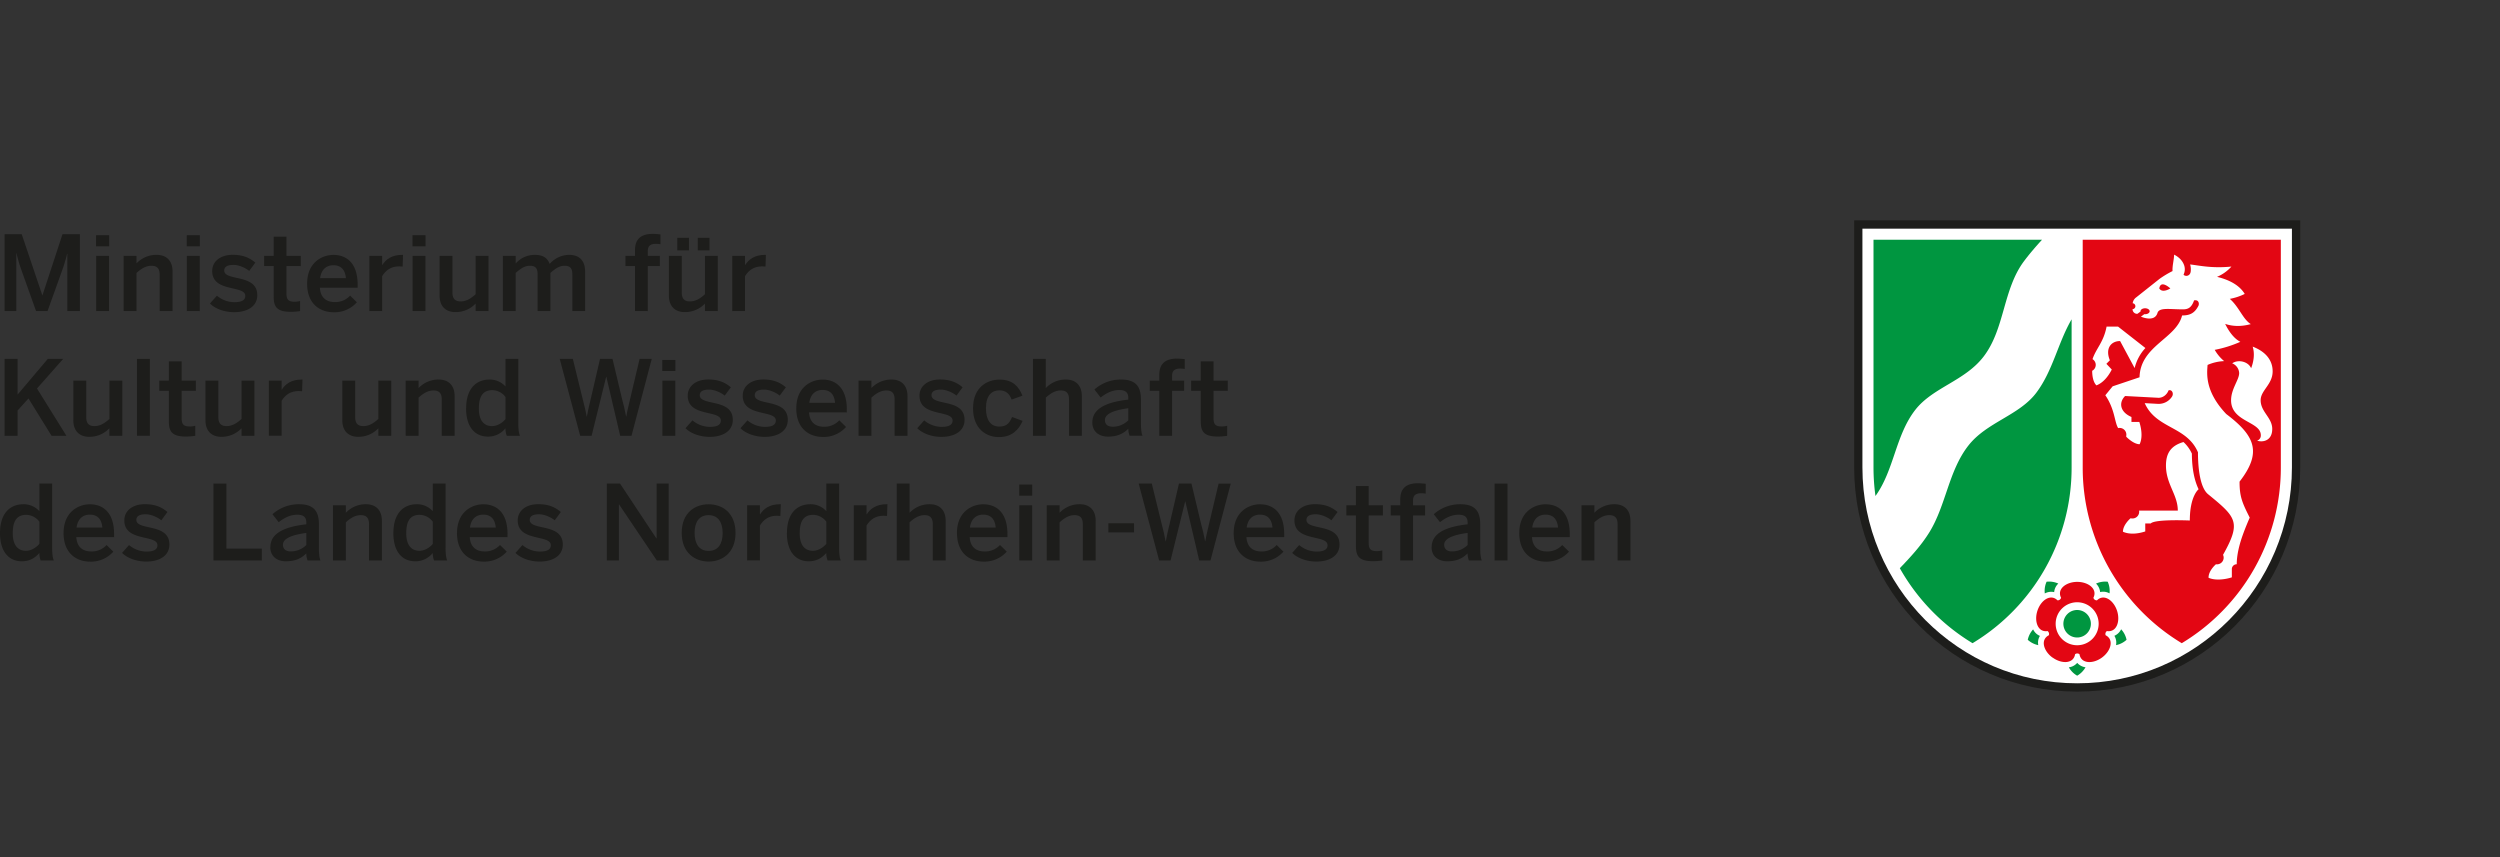 <svg id="Ebene_1" data-name="Ebene 1" xmlns="http://www.w3.org/2000/svg" viewBox="0 0 1920 658.29"><rect x="0" y="0" width="1920" height="658.29" fill="#333333" stroke="none"/><rect id="ArtBoard2" width="1920" height="658.29" fill="none"/><path d="M1595.27,470.32c-93.65,0-169.61-76.34-169.61-170.49v-188h339.21v188c0,94.15-76,170.49-169.61,170.49Z" transform="translate(0 59.14)" fill="#fff" fill-rule="evenodd"/><path d="M1766.58,110.1V299.83c0,95.08-76.72,172.19-171.31,172.19S1424,394.91,1424,299.83V110.1Zm-6.38,189.73c0,91.58-73.9,165.81-164.93,165.81s-164.93-74.23-164.93-165.81V116.48H1760.2V299.83Z" transform="translate(0 59.14)" fill="#1d1d1b" fill-rule="evenodd"/><path d="M1601.68,453.33a17.06,17.06,0,0,1-6.41,6.46,17.08,17.08,0,0,1-6.4-6.42,10,10,0,0,0,6.43-3.43,10.27,10.27,0,0,0,6.38,3.39Zm-36.28-17a17,17,0,0,1-8.08-4.1,17,17,0,0,1,4.13-8,10,10,0,0,0,5.2,5,10,10,0,0,0-1.25,7.13Zm5-39.71a17,17,0,0,1,1.39-9,17,17,0,0,1,9,1.43,10,10,0,0,0-3.18,6.56,10.27,10.27,0,0,0-7.16,1Zm39.32-7.54a17,17,0,0,1,9-1.45,16.94,16.94,0,0,1,1.4,8.94,10,10,0,0,0-7.22-1,10.31,10.31,0,0,0-3.16-6.5Zm19.31,35.06a16.94,16.94,0,0,1,4.16,8.09,17,17,0,0,1-8.08,4.1,10,10,0,0,0-1.27-7.17,10.27,10.27,0,0,0,5.19-5Zm-33.78,6.32a10.56,10.56,0,1,1,10.55-10.55,10.55,10.55,0,0,1-10.55,10.55ZM1438.85,125h129.4c-4.82,5.29-9.5,10.69-13.8,16.43-16.31,21.77-14.7,52.15-31.17,73.44-14.4,18.62-38.79,23.49-52.27,40.68-15.27,19.5-16.26,46.3-30.65,66.24a160.55,160.55,0,0,1-1.51-21.95V125ZM1591,186.11V299.83a157.38,157.38,0,0,1-76.08,135,157.78,157.78,0,0,1-55.86-57.58c8.28-8.63,16.38-17.37,22.7-27.61,12.84-20.84,14.76-47.22,30-66.64,14.1-18,39-23,52.22-40.64,12.64-16.86,16.52-38.19,27-56.23Z" transform="translate(0 59.14)" fill="#009640"/><path d="M1599.52,125h152.16V299.83a157.38,157.38,0,0,1-76.08,135,157.4,157.4,0,0,1-76.08-135V125Zm145.87,101c0,10.2-9.21,14.61-9.21,22.23,0,9,8.9,13.36,8.9,22.06,0,9-7.07,10.51-11.65,9a4.08,4.08,0,0,0,2.87-4.2c0-10.65-22.83-10.09-22.83-26.82,0-8.75,6.21-15.72,6.21-20.88a8.5,8.5,0,0,0-5.35-7.49c4.67-3.31,12.51-1.28,14.53,3.79,1.62-4.23,3.1-10.5,1.2-16.61,10.73,4.11,15.32,11.1,15.33,18.91v0Zm-87.06-63.63c2.4,4,8.49,0,8.49,0s-7.38-7-8.49,0Zm37.83,222.11c0-5.27,5.18-9.83,5.69-10.27a5.14,5.14,0,0,0,5.92-5.06,5.07,5.07,0,0,0-.48-2.17c14.06-25.09,10.34-28.73-11.45-46.53-6-4.88-7.8-19.13-7.8-32.22-8.66-20.24-32.07-17.89-40.9-37.76l10.23.56a12.17,12.17,0,0,0,10.68-5.5c1.64-2.44,0-5.76-2.61-4.87-1.19,3.28-4.4,5.88-7.94,5.69L1632.09,245c-5.06,5-4,12.3,4.87,16.1v3.79H1643c2.16,6.86,2.24,13,.23,17.14-4.83,0-10.29-5.77-10.29-5.77,0-.6.1-1.1.1-1.62a5.13,5.13,0,0,0-5.13-5.12,4.91,4.91,0,0,0-1.16.13c-2.88-4.57-2.43-14.36-9.87-25.24l5.64-6.86,20.65-6.94c.59-24.2,28.4-29.8,32.67-47.48,6,0,9.67-1.76,12.55-7.41.75-1.47.4-4.91-3.33-4.17-2.07,5.87-4.83,6.9-8.67,6.9-10,0-18.11-1.68-19.45,2.78-2.27,7.53-12.71,2.81-12.71,2.81l2.55-1.87a4.54,4.54,0,0,0,.65,0c1.93,0,3.5-1,3.5-2.27s-1.57-2.28-3.5-2.28-3.51,1-3.51,2.28a.91.91,0,0,0,0,.23l-2.4,1.74a3.51,3.51,0,0,1-3.72-3.57,2.27,2.27,0,0,0,.1-4.53,6.63,6.63,0,0,1,2.79-4.59l17.82-14.14a76.06,76.06,0,0,1,10-6c-.28-3.88,1.19-9,1.19-12.61,0,0,5.24,2.25,7.39,7.34a9.36,9.36,0,0,1-.12,8c1,1.52,5,1.53,5.49-2.37a13.77,13.77,0,0,0-.43-5.44c6.93.76,16.7,3.14,31.72,1.62a31.25,31.25,0,0,1-11.08,7.91c7.48,1.77,16.68,5.45,21.28,13.11a43.83,43.83,0,0,1-11.46,3.79c7.18,6.25,10,15.6,16.13,19.38-8,2.21-14.53,1.59-19.69-.16,2.49,5.1,6.36,11.05,11.66,13.77a90.76,90.76,0,0,1-19.68,6.16,31.29,31.29,0,0,0,7.25,8.66,34.94,34.94,0,0,0-12.74,2.93c-.47,6.55-2.27,20.16,14.34,37.7,22.15,16.74,27.67,29.42,10.22,51.93,0,11.41,1.91,16,7.81,27.64-.5,1.14-2.93,6.62-5.35,13.32-2.64,7.34-4.63,15.41-4.63,22.49a3.73,3.73,0,0,0-3.75,4v6.06c-6.89,2.15-13.89,2.24-18,.25ZM1610,236.77c-3.19-3.16-3.22-10-3.2-11.16a4.64,4.64,0,0,0,1.25-.92,5.14,5.14,0,0,0-1-8c2.89-8.53,8.52-12.95,10.8-25h8.82l21,16.45a34.64,34.64,0,0,0-8.27,15.42l-11.16-20.77c-7.17,0-11.56,5.93-7.85,14.77l-2.69,2.71,4.15,4.4c-3.11,6.15-7.26,10.44-11.83,12.17ZM1642.85,333h29.7c0-12.24-9.09-20.28-9.09-34.6,0-9.36,3.68-15.24,13.45-18.06a27.51,27.51,0,0,1,6.45,8.9c.08,12.54,2.18,21.14,5.17,27.37,0,0-6.75,5.14-6.75,24,0,0-26.79-1.23-30,2.27h-4.22V349c-6.6,2.17-12.74,2.24-17.14.22,0-5.38,5.78-10.27,5.78-10.27.6,0,1.09.1,1.61.1a5.12,5.12,0,0,0,5-6ZM1576.36,445.9c-6.93-5-9.53-13.78-2.86-17.15a2.75,2.75,0,0,0-1-3.24c-7.38,1.19-10.42-7.41-7.77-15.57s10.17-13.32,15.43-8a2.73,2.73,0,0,0,2.75-2c-3.4-6.65,3.84-12.2,12.41-12.2s15.81,5.55,12.4,12.2a2.73,2.73,0,0,0,2.75,2c5.27-5.31,12.78-.13,15.43,8s-.39,16.75-7.77,15.56a2.73,2.73,0,0,0-1,3.24c6.66,3.37,4.07,12.12-2.87,17.16s-16.06,4.8-17.2-2.59a2.74,2.74,0,0,0-3.4,0c-1.15,7.39-10.27,7.62-17.21,2.58Zm35.41-26a16.51,16.51,0,1,1-16.5-16.51,16.51,16.51,0,0,1,16.5,16.51Z" transform="translate(0 59.14)" fill="#e30613" fill-rule="evenodd"/><path d="M3.51,120.71H16.68l15.8,46.85h.16L48,120.71H61.37v59.06H51.71V135.72h-.16A117.25,117.25,0,0,1,48,147.77l-11.49,32H27.69l-11.41-32a101.26,101.26,0,0,1-3.59-12.45h-.16v44.45h-9V120.71Z" transform="translate(0 59.14)" fill="#1d1d1b"/><path d="M73.86,137.39h9.9v42.38h-9.9V137.39Zm-.08-15.88H83.84v8.54H73.78v-8.54Z" transform="translate(0 59.14)" fill="#1d1d1b"/><path d="M94.94,137.39h9.89v5.75a21,21,0,0,1,15.48-6.55c7.43,0,12.21,4.39,12.21,12.77v30.41h-9.89V151.84c0-4.71-2-6.87-6.31-6.87s-7.9,2.24-11.49,5.51v29.29H94.94V137.39Z" transform="translate(0 59.14)" fill="#1d1d1b"/><path d="M143.5,137.39h9.9v42.38h-9.9V137.39Zm-.08-15.88h10.06v8.54H143.42v-8.54Z" transform="translate(0 59.14)" fill="#1d1d1b"/><path d="M161.25,173.94l5.35-6a20.88,20.88,0,0,0,13.32,5c5.27,0,8.46-1.35,8.46-4.86s-4.31-4.47-9.41-5.67c-7.27-1.68-16-3.59-16-13.41,0-7.42,6.39-12.45,15.73-12.45,8.06,0,13,2.32,17.39,6l-4.7,6.38c-3.12-2.55-8.14-4.63-12-4.63-5.42,0-7.18,1.92-7.18,4.31,0,3.44,4.23,4.47,9.26,5.59,7.26,1.6,16.12,3.43,16.12,13.33,0,8.94-8.06,13.09-17.72,13.09-7.82,0-14.84-2.8-18.67-6.71Z" transform="translate(0 59.14)" fill="#1d1d1b"/><path d="M210.21,168.67V145.21h-7.35v-7.82h7.35V122.63H220v14.76H231v7.82H220v21c0,4.55,1.36,6.39,6.23,6.39a16,16,0,0,0,4.23-.56v7.74a48.38,48.38,0,0,1-7.19.56c-10.77,0-13.08-4-13.08-11.66Z" transform="translate(0 59.14)" fill="#1d1d1b"/><path d="M265.65,154.47c-.56-6.46-3.75-9.9-9.65-9.9-4.79,0-9.18,2.72-10.14,9.9Zm-29.76,4.15c0-16.12,11.41-22,20.19-22,9.49,0,18.59,5.67,18.59,22.91v2.31h-29c.4,7.66,5.11,11,11.33,11a15.35,15.35,0,0,0,11.89-4.94l5.19,5.1a22.86,22.86,0,0,1-17.79,7.67c-10.62,0-20.43-6.47-20.43-22Z" transform="translate(0 59.14)" fill="#1d1d1b"/><path d="M283.68,137.39h9.82v6.94h.16c2.63-4.23,7.18-7.74,15.24-7.74h.64l-.32,9c-.48-.08-2.07-.16-2.63-.16-6.31,0-10.3,3-13.09,7.5v26.82h-9.82V137.39Z" transform="translate(0 59.14)" fill="#1d1d1b"/><path d="M316.85,137.39h9.9v42.38h-9.9V137.39Zm-.08-15.88h10.05v8.54H316.77v-8.54Z" transform="translate(0 59.14)" fill="#1d1d1b"/><path d="M337.59,167.8V137.39h9.89v28.09c0,4.71,2,6.87,6.31,6.87s7.9-2.24,11.49-5.51V137.39h9.9v42.38h-9.9V174a21,21,0,0,1-15.48,6.55c-7.42,0-12.21-4.39-12.21-12.77Z" transform="translate(0 59.14)" fill="#1d1d1b"/><path d="M386.26,137.39h9.81v5.83a19.31,19.31,0,0,1,14.53-6.63c7.1,0,9.89,2.8,11.57,6.95A20.09,20.09,0,0,1,437,136.59c8.62,0,12.37,5.19,12.37,12.77v30.41h-9.81V151.84c0-4.71-1.36-6.87-6-6.87-4,0-7.18,2.24-10.85,5.51v29.29h-9.82V151.84c0-4.71-1.35-6.87-6-6.87-3.91,0-7.19,2.24-10.86,5.51v29.29h-9.81V137.39Z" transform="translate(0 59.14)" fill="#1d1d1b"/><path d="M487.68,145.21h-7.34v-7.82h7.34v-4.31c0-7.1,3-12.61,13.73-12.61,1.83,0,5.11.32,5.83.4v7.58a18.39,18.39,0,0,0-3.36-.32c-3.51,0-6.38,1-6.38,5.51v3.75h9.26v7.82H497.5v34.56h-9.82V145.21Z" transform="translate(0 59.14)" fill="#1d1d1b"/><path d="M535.88,123.51h9v9.65h-9v-9.65Zm-15.72,0h8.94v9.65h-8.94v-9.65ZM513.7,167.8V137.39h9.89v28.09c0,4.71,2,6.87,6.31,6.87s7.9-2.24,11.49-5.51V137.39h9.89v42.38h-9.89V174a21,21,0,0,1-15.48,6.55c-7.43,0-12.21-4.39-12.21-12.77Z" transform="translate(0 59.14)" fill="#1d1d1b"/><path d="M562.37,137.39h9.81v6.94h.16c2.64-4.23,7.19-7.74,15.24-7.74h.64l-.32,9c-.47-.08-2.07-.16-2.63-.16-6.3,0-10.29,3-13.09,7.5v26.82h-9.81V137.39Z" transform="translate(0 59.14)" fill="#1d1d1b"/><polygon points="3.51 275.62 13.49 275.62 13.49 303.07 36.71 275.62 48.52 275.62 28.41 298.36 51 334.67 39.58 334.67 21.87 306.02 13.49 315.28 13.49 334.67 3.51 334.67 3.51 275.62 3.51 275.62" fill="#1d1d1b"/><path d="M56.35,263.56V233.15h9.89v28.09c0,4.71,2,6.87,6.31,6.87s7.9-2.24,11.49-5.51V233.15h9.89v42.38H84v-5.75a21,21,0,0,1-15.48,6.55c-7.42,0-12.21-4.39-12.21-12.77Z" transform="translate(0 59.14)" fill="#1d1d1b"/><polygon points="105.19 275.62 115.09 275.62 115.09 334.67 105.19 334.67 105.19 275.62 105.19 275.62" fill="#1d1d1b"/><path d="M129.68,264.43V241h-7.34v-7.82h7.34V218.39h9.82v14.76h10.93V241H139.5v21c0,4.55,1.35,6.39,6.22,6.39a15.94,15.94,0,0,0,4.23-.56v7.74a48.34,48.34,0,0,1-7.18.56c-10.77,0-13.09-4-13.09-11.66Z" transform="translate(0 59.14)" fill="#1d1d1b"/><path d="M157.8,263.56V233.15h9.9v28.09c0,4.71,2,6.87,6.3,6.87s7.9-2.24,11.5-5.51V233.15h9.89v42.38H185.5v-5.75A21.05,21.05,0,0,1,170,276.33c-7.42,0-12.21-4.39-12.21-12.77Z" transform="translate(0 59.14)" fill="#1d1d1b"/><path d="M206.47,233.15h9.82v6.94h.16c2.63-4.23,7.18-7.74,15.24-7.74h.64l-.32,9c-.48-.08-2.07-.16-2.63-.16-6.31,0-10.3,2.95-13.09,7.5v26.82h-9.82V233.15Z" transform="translate(0 59.14)" fill="#1d1d1b"/><path d="M262.89,263.56V233.15h9.9v28.09c0,4.71,2,6.87,6.3,6.87s7.9-2.24,11.49-5.51V233.15h9.9v42.38h-9.9v-5.75a21,21,0,0,1-15.48,6.55c-7.42,0-12.21-4.39-12.21-12.77Z" transform="translate(0 59.14)" fill="#1d1d1b"/><path d="M311.56,233.15h9.9v5.75a21,21,0,0,1,15.48-6.55c7.42,0,12.21,4.39,12.21,12.77v30.41h-9.9V247.6c0-4.71-2-6.87-6.3-6.87s-7.9,2.24-11.49,5.51v29.29h-9.9V233.15Z" transform="translate(0 59.14)" fill="#1d1d1b"/><path d="M388.23,262.76v-17a12.92,12.92,0,0,0-10-5.27c-7.42,0-10.46,4.79-10.46,14.21,0,8.94,3.83,13.41,10.14,13.41,4.07,0,8-2.56,10.29-5.35ZM358,254.46c0-14.69,7.26-22.11,18.11-22.11a16.16,16.16,0,0,1,12.13,5.35V216.47h9.82v48.68c0,5.11.32,8.22,1.28,10.38H389.19a15.89,15.89,0,0,1-1-5.75,16.89,16.89,0,0,1-13.48,6.39c-9.66,0-16.76-7-16.76-21.71Z" transform="translate(0 59.14)" fill="#1d1d1b"/><path d="M429.89,216.47h10.05l7.5,30.57c1.2,4.71,2.32,9.1,3.11,13.72h.17c.79-4.55,1.83-8.93,3-13.64l7.1-30.65h9.58l7.34,30.81c1.28,5,2.23,8.54,3.11,13.48H481c.88-5.1,1.76-8.22,2.87-13.24l7.35-31.05h9.33L485,275.53h-8.7l-10.61-45.25h-.16l-11.17,45.25h-8.78l-15.72-59.06Z" transform="translate(0 59.14)" fill="#1d1d1b"/><path d="M508.72,233.15h9.9v42.38h-9.9V233.15Zm-.08-15.88H518.7v8.54H508.64v-8.54Z" transform="translate(0 59.14)" fill="#1d1d1b"/><path d="M526.47,269.7l5.34-6a20.89,20.89,0,0,0,13.33,5c5.27,0,8.46-1.35,8.46-4.86s-4.31-4.47-9.42-5.67c-7.26-1.68-16-3.59-16-13.41,0-7.42,6.39-12.45,15.72-12.45,8.06,0,13,2.32,17.4,6l-4.71,6.38c-3.11-2.55-8.14-4.63-12-4.63-5.43,0-7.18,1.92-7.18,4.31,0,3.44,4.23,4.47,9.26,5.59,7.26,1.6,16.12,3.43,16.12,13.33,0,8.94-8.06,13.09-17.72,13.09-7.82,0-14.84-2.8-18.67-6.71Z" transform="translate(0 59.14)" fill="#1d1d1b"/><path d="M568.7,269.7l5.35-6a20.89,20.89,0,0,0,13.33,5c5.26,0,8.46-1.35,8.46-4.86s-4.31-4.47-9.42-5.67c-7.26-1.68-16-3.59-16-13.41,0-7.42,6.38-12.45,15.72-12.45,8.06,0,13,2.32,17.4,6l-4.71,6.38c-3.11-2.55-8.14-4.63-12-4.63-5.43,0-7.18,1.92-7.18,4.31,0,3.44,4.23,4.47,9.25,5.59,7.27,1.6,16.12,3.43,16.12,13.33,0,8.94-8.06,13.09-17.71,13.09-7.82,0-14.85-2.8-18.68-6.71Z" transform="translate(0 59.14)" fill="#1d1d1b"/><path d="M641.33,250.23c-.56-6.46-3.75-9.9-9.66-9.9-4.78,0-9.17,2.72-10.13,9.9Zm-29.77,4.15c0-16.12,11.41-22,20.19-22,9.5,0,18.6,5.67,18.6,22.91v2.31h-29c.4,7.66,5.11,11,11.33,11a15.35,15.35,0,0,0,11.89-4.94l5.19,5.1a22.88,22.88,0,0,1-17.8,7.67c-10.61,0-20.43-6.47-20.43-22Z" transform="translate(0 59.14)" fill="#1d1d1b"/><path d="M659.36,233.15h9.9v5.75a21,21,0,0,1,15.48-6.55c7.42,0,12.21,4.39,12.21,12.77v30.41h-9.9V247.6c0-4.71-2-6.87-6.3-6.87s-7.9,2.24-11.49,5.51v29.29h-9.9V233.15Z" transform="translate(0 59.14)" fill="#1d1d1b"/><path d="M704.45,269.7l5.35-6a20.88,20.88,0,0,0,13.32,5c5.27,0,8.46-1.35,8.46-4.86s-4.31-4.47-9.41-5.67c-7.27-1.68-16-3.59-16-13.41,0-7.42,6.38-12.45,15.72-12.45,8.06,0,13,2.32,17.39,6l-4.7,6.38c-3.12-2.55-8.14-4.63-12-4.63-5.42,0-7.18,1.92-7.18,4.31,0,3.44,4.23,4.47,9.26,5.59,7.26,1.6,16.12,3.43,16.12,13.33,0,8.94-8.06,13.09-17.72,13.09-7.82,0-14.84-2.8-18.67-6.71Z" transform="translate(0 59.14)" fill="#1d1d1b"/><path d="M747.31,254.38c0-16.2,10.93-22,20.35-22,10.53,0,15,5.83,17.56,12.37l-8.3,3c-1.68-4.79-4.71-7.11-9.42-7.11-5.59,0-10.29,3.67-10.29,13.81,0,9,3.67,14,10.13,14,4.47,0,7.58-1.36,9.9-7.35l8.14,3c-3,6.78-8.06,12.45-18.28,12.45-9.81,0-19.79-6.55-19.79-22Z" transform="translate(0 59.14)" fill="#1d1d1b"/><path d="M793.27,216.47h9.89V238.9a21,21,0,0,1,15.48-6.55c7.43,0,12.21,4.39,12.21,12.77v30.41H821V247.6c0-4.71-2-6.87-6.31-6.87s-7.9,2.24-11.49,5.51v29.29h-9.89V216.47Z" transform="translate(0 59.14)" fill="#1d1d1b"/><path d="M866.53,263.72v-9.34c-11.73,1.6-17.95,4.47-17.95,9.1,0,3.35,2.31,5.1,5.9,5.1a16.92,16.92,0,0,0,12-4.86Zm-27.61,1.59c0-9.17,7.82-15.32,27.61-17.55v-1.28c0-4.23-2.23-6.07-6.94-6.07-5.91,0-10.69,2.88-14.28,5.75L840.52,240A30.35,30.35,0,0,1,861,232.35c11.33,0,15.24,5.43,15.24,15.33v17.47c0,5.11.32,8.22,1.2,10.38h-9.9a15.34,15.34,0,0,1-1-5.43c-4.31,4.39-9.33,6.07-15.64,6.07-6.86,0-12-3.83-12-10.86Z" transform="translate(0 59.14)" fill="#1d1d1b"/><path d="M890.37,241H883v-7.82h7.34v-4.31c0-7.1,3-12.61,13.72-12.61,1.84,0,5.11.32,5.83.4v7.58a18.36,18.36,0,0,0-3.35-.32c-3.51,0-6.39,1-6.39,5.51v3.75h9.26V241h-9.26v34.56h-9.81V241Z" transform="translate(0 59.14)" fill="#1d1d1b"/><path d="M922.14,264.43V241H914.8v-7.82h7.34V218.39H932v14.76h10.93V241H932v21c0,4.55,1.36,6.39,6.22,6.39a15.88,15.88,0,0,0,4.23-.56v7.74a48.1,48.1,0,0,1-7.18.56c-10.77,0-13.09-4-13.09-11.66Z" transform="translate(0 59.14)" fill="#1d1d1b"/><path d="M30.25,358.52v-17a13,13,0,0,0-10-5.27c-7.42,0-10.45,4.79-10.45,14.21,0,8.94,3.83,13.41,10.13,13.41,4.07,0,8-2.56,10.3-5.35ZM0,350.22c0-14.68,7.26-22.11,18.12-22.11a16.19,16.19,0,0,1,12.13,5.35V312.23h9.81v48.68c0,5.11.32,8.22,1.28,10.38H31.2a16.13,16.13,0,0,1-.95-5.75c-3.12,3.59-7.19,6.39-13.49,6.39C7.1,371.93,0,364.9,0,350.22Z" transform="translate(0 59.14)" fill="#1d1d1b"/><path d="M78.6,346c-.55-6.46-3.75-9.9-9.65-9.9-4.79,0-9.18,2.72-10.14,9.9Zm-29.76,4.15c0-16.12,11.41-22,20.19-22,9.49,0,18.59,5.67,18.59,22.91v2.31h-29c.4,7.66,5.11,11,11.34,11a15.38,15.38,0,0,0,11.89-4.94l5.18,5.1a22.86,22.86,0,0,1-17.79,7.67c-10.62,0-20.43-6.47-20.43-22Z" transform="translate(0 59.14)" fill="#1d1d1b"/><path d="M93.76,365.46l5.35-6a20.89,20.89,0,0,0,13.33,5c5.26,0,8.46-1.35,8.46-4.86s-4.31-4.47-9.42-5.67c-7.26-1.68-16-3.59-16-13.41,0-7.42,6.38-12.45,15.72-12.45,8.06,0,13,2.32,17.4,6l-4.71,6.38c-3.11-2.55-8.14-4.63-12-4.63-5.43,0-7.18,1.92-7.18,4.31,0,3.44,4.23,4.47,9.25,5.59,7.27,1.6,16.13,3.43,16.13,13.33,0,8.94-8.07,13.09-17.72,13.09-7.82,0-14.85-2.8-18.68-6.71Z" transform="translate(0 59.14)" fill="#1d1d1b"/><polygon points="163.91 371.38 173.88 371.38 173.88 421.33 201.1 421.33 201.1 430.43 163.91 430.43 163.91 371.38 163.91 371.38" fill="#1d1d1b"/><path d="M235.26,359.48v-9.34c-11.73,1.6-17.95,4.47-17.95,9.1,0,3.35,2.31,5.1,5.9,5.1a16.92,16.92,0,0,0,12-4.86Zm-27.61,1.59c0-9.17,7.82-15.32,27.61-17.55v-1.28c0-4.23-2.23-6.07-6.94-6.07-5.9,0-10.69,2.88-14.28,5.75l-4.79-6.15a30.4,30.4,0,0,1,20.43-7.66c11.33,0,15.24,5.43,15.24,15.33v17.47c0,5.11.32,8.22,1.2,10.38h-9.9a15.34,15.34,0,0,1-1-5.43c-4.3,4.39-9.33,6.07-15.64,6.07-6.86,0-12-3.83-12-10.86Z" transform="translate(0 59.14)" fill="#1d1d1b"/><path d="M255.71,328.91h9.89v5.75a21,21,0,0,1,15.48-6.55c7.43,0,12.22,4.39,12.22,12.77v30.41h-9.9V343.36c0-4.71-2-6.87-6.31-6.87s-7.9,2.24-11.49,5.51v29.29h-9.89V328.91Z" transform="translate(0 59.14)" fill="#1d1d1b"/><path d="M332.38,358.52v-17a12.93,12.93,0,0,0-10-5.27C315,336.25,312,341,312,350.46c0,8.94,3.83,13.41,10.14,13.41,4.07,0,8-2.56,10.29-5.35Zm-30.25-8.3c0-14.68,7.27-22.11,18.12-22.11a16.16,16.16,0,0,1,12.13,5.35V312.23h9.82v48.68c0,5.11.32,8.22,1.27,10.38H333.34a15.89,15.89,0,0,1-1-5.75,16.89,16.89,0,0,1-13.49,6.39c-9.65,0-16.76-7-16.76-21.71Z" transform="translate(0 59.14)" fill="#1d1d1b"/><path d="M380.74,346c-.56-6.46-3.75-9.9-9.66-9.9-4.79,0-9.18,2.72-10.13,9.9ZM351,350.14c0-16.12,11.41-22,20.19-22,9.5,0,18.6,5.67,18.6,22.91v2.31h-29c.4,7.66,5.1,11,11.33,11A15.35,15.35,0,0,0,384,359.4l5.19,5.1a22.88,22.88,0,0,1-17.8,7.67c-10.61,0-20.43-6.47-20.43-22Z" transform="translate(0 59.14)" fill="#1d1d1b"/><path d="M395.9,365.46l5.34-6a20.93,20.93,0,0,0,13.33,5c5.27,0,8.46-1.35,8.46-4.86s-4.31-4.47-9.42-5.67c-7.26-1.68-16-3.59-16-13.41,0-7.42,6.39-12.45,15.73-12.45,8.06,0,13,2.32,17.39,6l-4.71,6.38c-3.11-2.55-8.14-4.63-12-4.63-5.42,0-7.18,1.92-7.18,4.31,0,3.44,4.23,4.47,9.26,5.59,7.26,1.6,16.12,3.43,16.12,13.33,0,8.94-8.06,13.09-17.72,13.09-7.82,0-14.84-2.8-18.67-6.71Z" transform="translate(0 59.14)" fill="#1d1d1b"/><polygon points="466.04 371.38 476.18 371.38 504.11 413.51 504.27 413.51 504.27 371.38 513.53 371.38 513.53 430.43 504.43 430.43 475.46 387.42 475.3 387.42 475.3 430.43 466.04 430.43 466.04 371.38 466.04 371.38" fill="#1d1d1b"/><path d="M555,350.14c0-7.9-3.36-13.65-10.78-13.65-7.1,0-10.77,5.11-10.77,13.65,0,8.06,3.27,13.81,10.77,13.81,7.1,0,10.78-5.11,10.78-13.81Zm-31.45,0c0-15.64,10.3-22,20.67-22s20.67,6.39,20.67,22c0,15.48-10.37,22-20.67,22s-20.67-6.55-20.67-22Z" transform="translate(0 59.14)" fill="#1d1d1b"/><path d="M573.8,328.91h9.82v6.94h.16c2.63-4.22,7.18-7.74,15.24-7.74h.64l-.32,9c-.48-.08-2.08-.16-2.64-.16-6.3,0-10.29,2.95-13.08,7.5v26.82H573.8V328.91Z" transform="translate(0 59.14)" fill="#1d1d1b"/><path d="M634.63,358.52v-17a13,13,0,0,0-10-5.27c-7.42,0-10.45,4.79-10.45,14.21,0,8.94,3.83,13.41,10.13,13.41,4.07,0,8-2.56,10.3-5.35Zm-30.25-8.3c0-14.68,7.26-22.11,18.12-22.11a16.19,16.19,0,0,1,12.13,5.35V312.23h9.81v48.68c0,5.11.32,8.22,1.28,10.38H635.58a15.91,15.91,0,0,1-1-5.75c-3.12,3.59-7.19,6.39-13.49,6.39-9.66,0-16.76-7-16.76-21.71Z" transform="translate(0 59.14)" fill="#1d1d1b"/><path d="M655.7,328.91h9.81v6.94h.16c2.64-4.22,7.19-7.74,15.25-7.74h.64l-.32,9c-.48-.08-2.08-.16-2.64-.16-6.3,0-10.29,2.95-13.09,7.5v26.82H655.7V328.91Z" transform="translate(0 59.14)" fill="#1d1d1b"/><path d="M688.68,312.23h9.89v22.43a21,21,0,0,1,15.49-6.55c7.42,0,12.21,4.39,12.21,12.77v30.41h-9.9V343.36c0-4.71-2-6.87-6.3-6.87s-7.91,2.24-11.5,5.51v29.29h-9.89V312.23Z" transform="translate(0 59.14)" fill="#1d1d1b"/><path d="M764.7,346c-.56-6.46-3.75-9.9-9.66-9.9-4.79,0-9.18,2.72-10.13,9.9Zm-29.77,4.15c0-16.12,11.41-22,20.19-22,9.5,0,18.6,5.67,18.6,22.91v2.31h-29c.4,7.66,5.1,11,11.33,11A15.37,15.37,0,0,0,768,359.4l5.19,5.1a22.88,22.88,0,0,1-17.8,7.67c-10.61,0-20.43-6.47-20.43-22Z" transform="translate(0 59.14)" fill="#1d1d1b"/><path d="M782.82,328.91h9.89v42.38h-9.89V328.91ZM782.74,313h10v8.54h-10V313Z" transform="translate(0 59.14)" fill="#1d1d1b"/><path d="M803.89,328.91h9.89v5.75a21,21,0,0,1,15.49-6.55c7.42,0,12.21,4.39,12.21,12.77v30.41h-9.89V343.36c0-4.71-2-6.87-6.31-6.87s-7.9,2.24-11.5,5.51v29.29h-9.89V328.91Z" transform="translate(0 59.14)" fill="#1d1d1b"/><polygon points="851.23 401.86 870.94 401.86 870.94 408.88 851.23 408.88 851.23 401.86 851.23 401.86" fill="#1d1d1b"/><path d="M874.51,312.23h10.06l7.5,30.57c1.2,4.71,2.31,9.1,3.11,13.72h.16c.8-4.55,1.84-8.93,3-13.64l7.11-30.65h9.58L922.4,343c1.28,5,2.23,8.54,3.11,13.48h.16c.88-5.1,1.76-8.22,2.87-13.24l7.35-31h9.33l-15.56,59.06H921L910.35,326h-.16L899,371.29h-8.78l-15.72-59.06Z" transform="translate(0 59.14)" fill="#1d1d1b"/><path d="M977.25,346c-.55-6.46-3.75-9.9-9.65-9.9-4.79,0-9.18,2.72-10.14,9.9Zm-29.76,4.15c0-16.12,11.41-22,20.19-22,9.49,0,18.59,5.67,18.59,22.91v2.31h-29c.4,7.66,5.11,11,11.34,11a15.38,15.38,0,0,0,11.89-4.94l5.18,5.1a22.86,22.86,0,0,1-17.79,7.67c-10.62,0-20.43-6.47-20.43-22Z" transform="translate(0 59.14)" fill="#1d1d1b"/><path d="M992.42,365.46l5.34-6a20.91,20.91,0,0,0,13.33,5c5.27,0,8.46-1.35,8.46-4.86s-4.31-4.47-9.42-5.67c-7.26-1.68-16-3.59-16-13.41,0-7.42,6.39-12.45,15.72-12.45,8.06,0,13,2.32,17.4,6l-4.71,6.38c-3.11-2.55-8.14-4.63-12-4.63-5.43,0-7.18,1.92-7.18,4.31,0,3.44,4.23,4.47,9.26,5.59,7.26,1.6,16.12,3.43,16.12,13.33,0,8.94-8.06,13.09-17.72,13.09-7.82,0-14.84-2.8-18.67-6.71Z" transform="translate(0 59.14)" fill="#1d1d1b"/><path d="M1041.37,360.19V336.73H1034v-7.82h7.34V314.15h9.82v14.76h10.93v7.82h-10.93v21c0,4.55,1.36,6.39,6.22,6.39a15.88,15.88,0,0,0,4.23-.56v7.74a48.1,48.1,0,0,1-7.18.56c-10.77,0-13.09-4-13.09-11.66Z" transform="translate(0 59.14)" fill="#1d1d1b"/><path d="M1075.4,336.73h-7.34v-7.82h7.34V324.6c0-7.1,2.95-12.61,13.73-12.61,1.83,0,5.1.32,5.82.4V320a18.27,18.27,0,0,0-3.35-.32c-3.51,0-6.38,1-6.38,5.51v3.75h9.25v7.82h-9.25v34.56h-9.82V336.73Z" transform="translate(0 59.14)" fill="#1d1d1b"/><path d="M1127.14,359.48v-9.34c-11.73,1.6-18,4.47-18,9.1,0,3.35,2.31,5.1,5.9,5.1a16.92,16.92,0,0,0,12.05-4.86Zm-27.61,1.59c0-9.17,7.82-15.32,27.61-17.55v-1.28c0-4.23-2.23-6.07-6.94-6.07-5.9,0-10.69,2.88-14.28,5.75l-4.79-6.15a30.4,30.4,0,0,1,20.43-7.66c11.33,0,15.24,5.43,15.24,15.33v17.47c0,5.11.32,8.22,1.2,10.38h-9.9a15.34,15.34,0,0,1-1-5.43c-4.31,4.39-9.33,6.07-15.64,6.07-6.86,0-12-3.83-12-10.86Z" transform="translate(0 59.14)" fill="#1d1d1b"/><polygon points="1147.84 371.38 1157.73 371.38 1157.73 430.43 1147.84 430.43 1147.84 371.38 1147.84 371.38" fill="#1d1d1b"/><path d="M1196.56,346c-.56-6.46-3.75-9.9-9.65-9.9-4.79,0-9.18,2.72-10.14,9.9Zm-29.76,4.15c0-16.12,11.41-22,20.19-22,9.49,0,18.59,5.67,18.59,22.91v2.31h-29c.4,7.66,5.11,11,11.33,11a15.35,15.35,0,0,0,11.89-4.94l5.19,5.1a22.87,22.87,0,0,1-17.8,7.67c-10.61,0-20.42-6.47-20.42-22Z" transform="translate(0 59.14)" fill="#1d1d1b"/><path d="M1214.6,328.91h9.89v5.75a21,21,0,0,1,15.48-6.55c7.42,0,12.21,4.39,12.21,12.77v30.41h-9.89V343.36c0-4.71-2-6.87-6.31-6.87s-7.9,2.24-11.49,5.51v29.29h-9.89V328.91Z" transform="translate(0 59.14)" fill="#1d1d1b"/></svg>